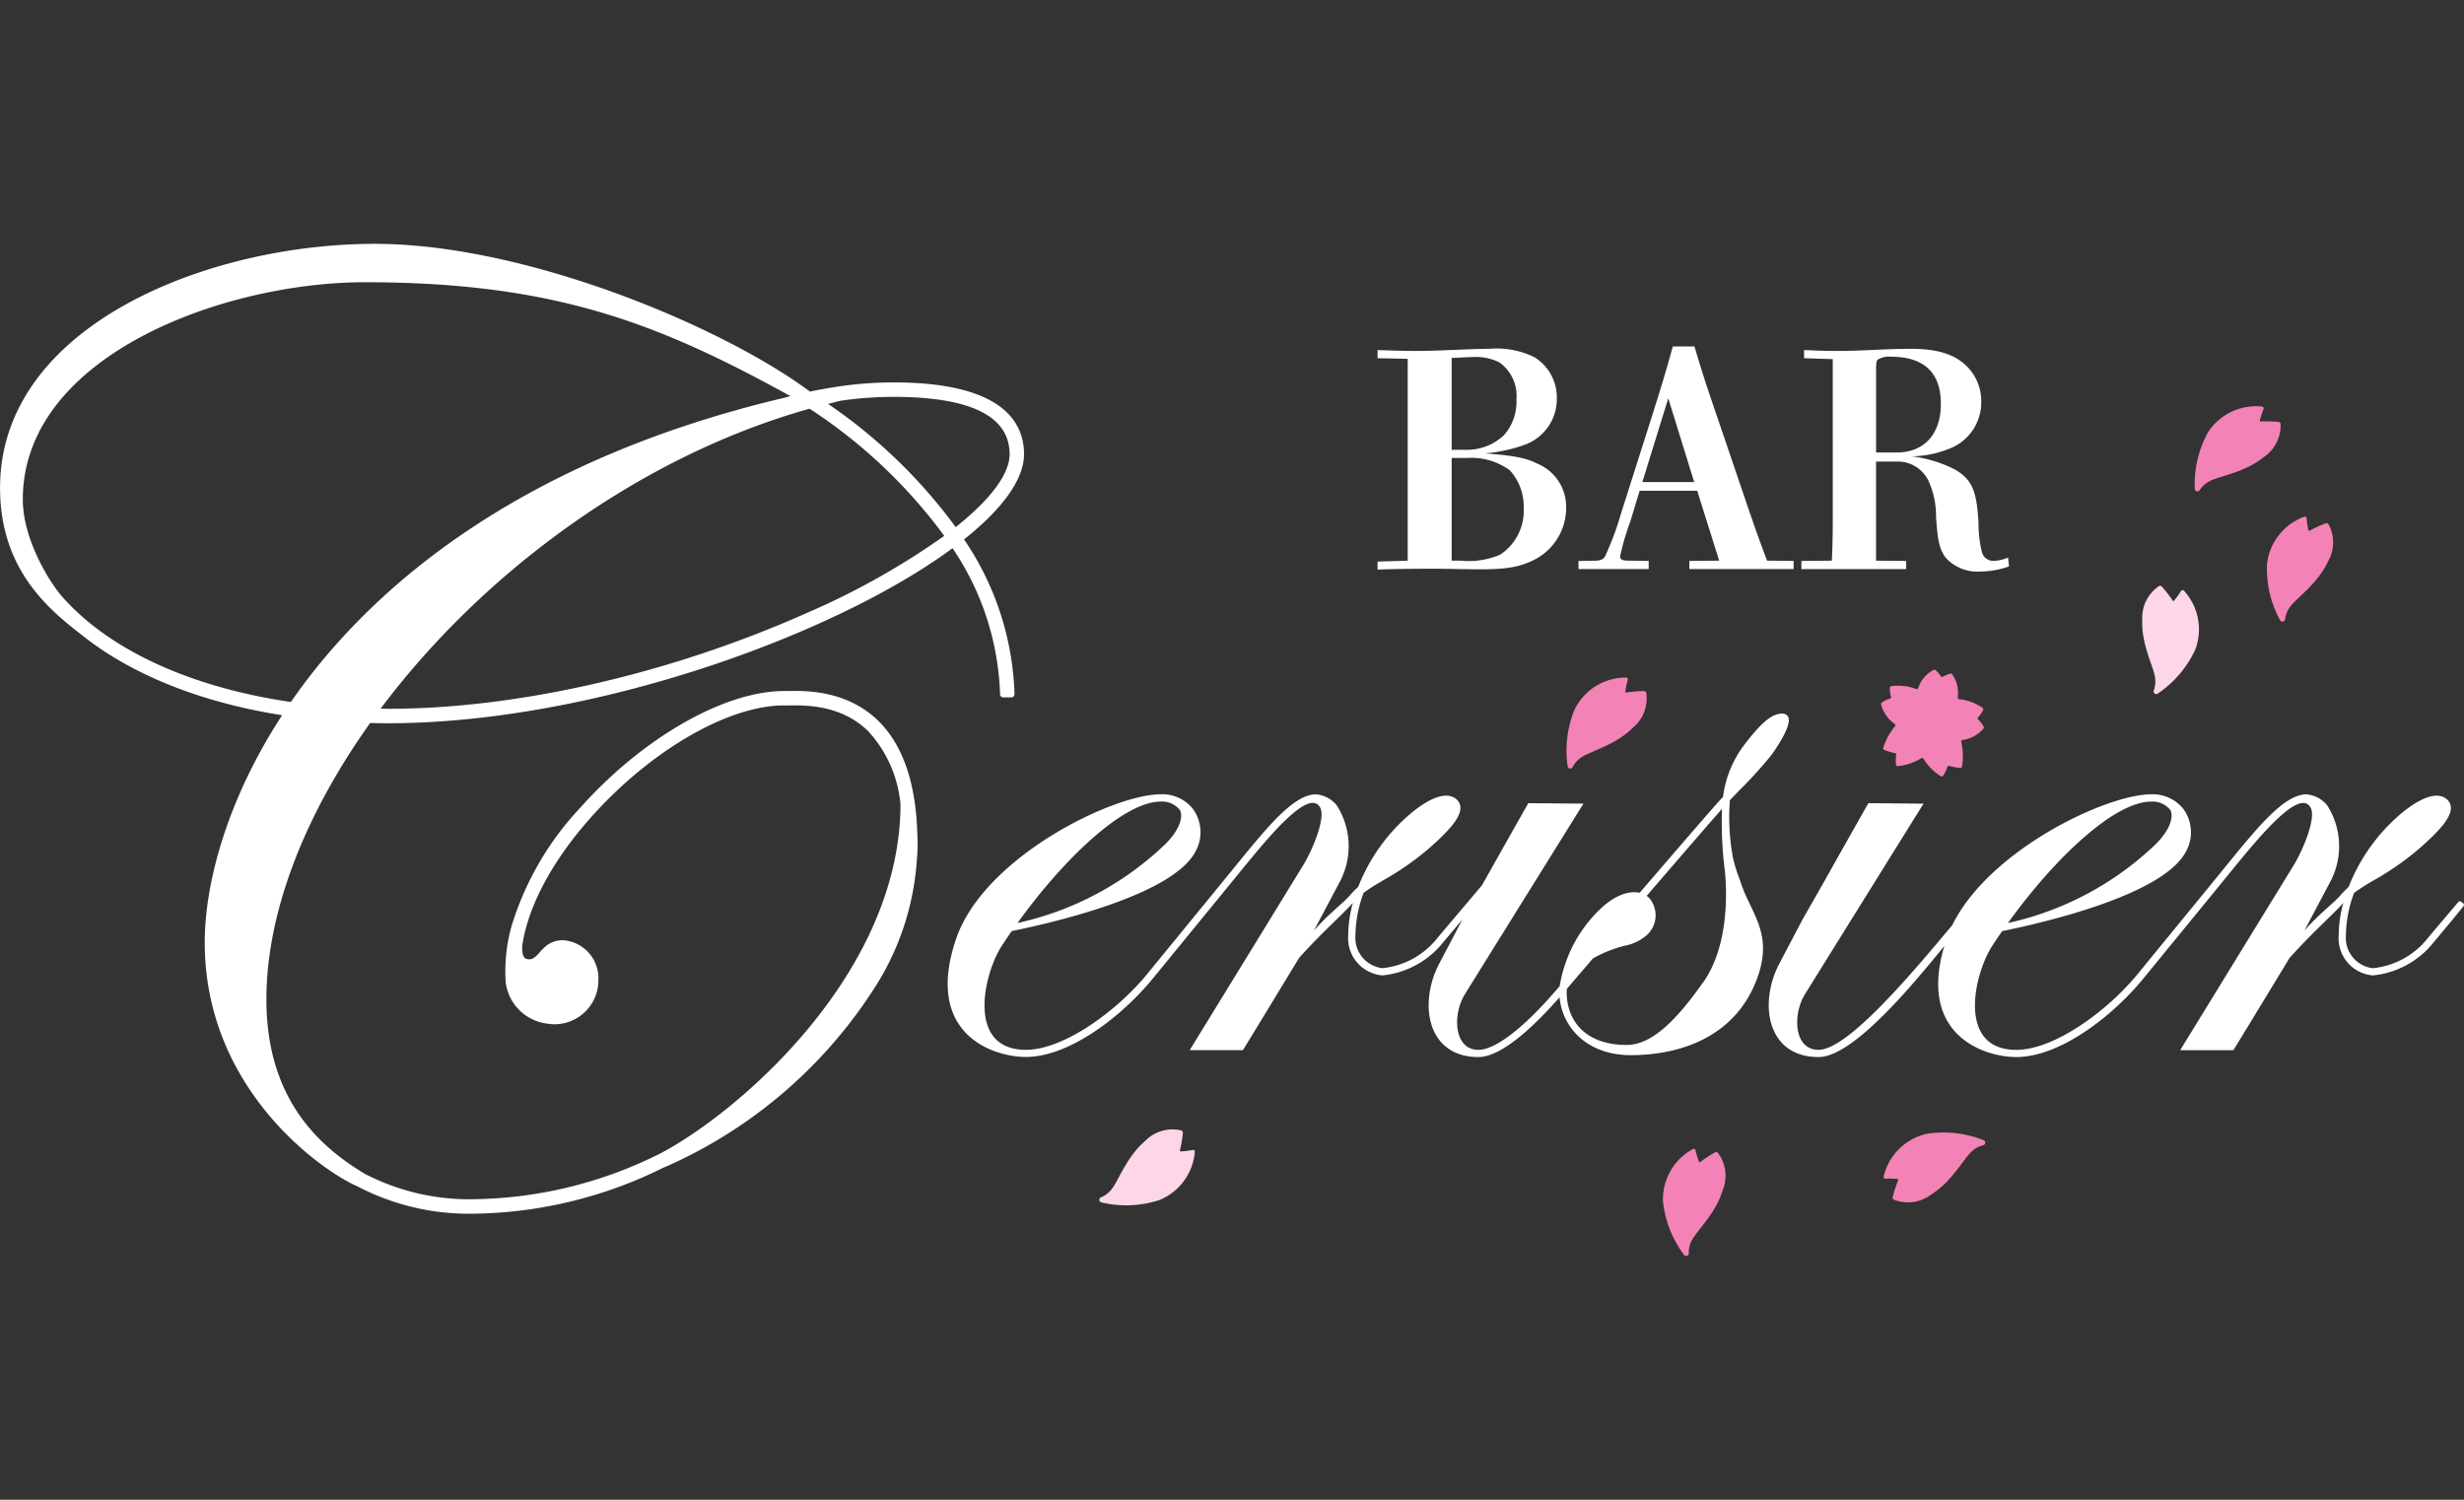 <svg xmlns="http://www.w3.org/2000/svg" xmlns:xlink="http://www.w3.org/1999/xlink" width="230" height="140" viewBox="0 0 230 140">
  <rect x="0" y="0" width="230" height="140" fill="#333333" stroke="none"/>
  <defs>
    <clipPath id="clip-path">
      <rect id="長方形_37" data-name="長方形 37" width="230" height="140" transform="translate(1102 28)" fill="#fff"/>
    </clipPath>
  </defs>
  <g id="マスクグループ_11" data-name="マスクグループ 11" transform="translate(-1102 -28)" clip-path="url(#clip-path)">
    <g id="pattern_x5F_A" transform="translate(945.152 -113.563)">
      <g id="グループ_214" data-name="グループ 214">
        <g id="グループ_212" data-name="グループ 212">
          <path id="パス_147" data-name="パス 147" d="M242.495,219.951c0-.089,0-.172,0-.262l-.013-.026c-.1-4.872-1.314-8.51-3.635-10.794-2.942-2.893-6.808-2.831-8.453-2.8l-.357,0c-5.573,0-13.218,4.377-19.022,10.891a28.1,28.1,0,0,0-6.355,10.853l0-.007a15.526,15.526,0,0,0-.6,5.536,4.448,4.448,0,0,0,3.812,3.768,4.1,4.1,0,0,0,4.832-4.034,3.561,3.561,0,0,0-3.281-3.746c-2.172,0-2.227,2.075-3.414,1.751-.4-.109-.459-.758-.4-1.326.563-3.652,2.792-7.839,6.409-11.9,5.565-6.246,12.805-10.441,18.018-10.441l.379,0c1.6-.022,4.949-.082,7.488,2.417a11.638,11.638,0,0,1,3,6.807c-.032,15.717-14.948,28.629-22.314,32.545a39.859,39.859,0,0,1-17.544,4.327,21.183,21.183,0,0,1-10.145-2.372c-4.368-2.618-9.185-7.074-9.185-16.285,0-8.183,3.619-17.293,9.686-25.8.551.013,1.1.025,1.661.025,19.009,0,41.684-8.2,52.7-16.34a25.714,25.714,0,0,1,4.436,13.631.293.293,0,0,0,.293.291h.756a.3.3,0,0,0,.3-.3,27.07,27.07,0,0,0-4.712-14.443c3.523-2.8,5.6-5.57,5.6-7.958,0-3.057-2.116-6.7-12.2-6.7a36.1,36.1,0,0,0-5.6.456l0,0-.061.013c-.707.112-1.414.24-2.121.39-8.171-6.078-26.525-13.792-40.622-13.792-15.627,0-34.978,7.648-34.978,22.782,0,7.82,4.788,11.531,7.81,13.87h0c4.527,3.574,10.916,6.152,18.518,7.35-5.208,7.992-7.221,15.778-7.221,21.211,0,13.831,11.079,21.379,14.174,22.736l0-.005a22.48,22.48,0,0,0,10.914,2.591,40.83,40.83,0,0,0,17.764-4.319l.027,0a44.393,44.393,0,0,0,19.8-17.008,25.109,25.109,0,0,0,3.78-11.565c.051-.553.085-1.1.085-1.647,0-.124-.009-.237-.011-.36h0Zm-10.279-21.193c-12.784,5.7-27.054,8.971-39.15,8.971-.233,0-.457-.013-.688-.015,9.353-12.488,23.944-23.475,40.039-28a48.27,48.27,0,0,1,12.571,11.871,70.156,70.156,0,0,1-12.774,7.175h0Zm18.876-14.8c0,1.876-1.832,4.266-5.035,6.81a48.825,48.825,0,0,0-11.914-11.5c.4-.1.8-.212,1.2-.3a34.934,34.934,0,0,1,4.891-.358c7.2,0,10.854,1.8,10.854,5.357h0Zm-88.644,13.064c-1.325-1.657-3.471-5.384-3.471-8.83,0-13.433,18.753-20.282,31.919-20.282,17.622,0,27.331,3.79,39.732,10.63-.188.048-.377.1-.565.155C206.049,184.36,191.8,195.82,184,207.091c-9.622-1.4-17.265-5.031-21.556-10.069h0Z" fill="#fff"/>
          <path id="パス_148" data-name="パス 148" d="M318.578,221.457a20.606,20.606,0,0,1-.254-5.2c.251-.263.53-.551.821-.851a42.312,42.312,0,0,0,3.023-3.323c.337-.461,2-2.8,1.592-3.6a.57.57,0,0,0-.533-.307c-.961,0-1.877.742-3.5,2.834a10.177,10.177,0,0,0-2.045,4.945c-.118.125-.229.243-.33.352-.6.645-4.007,4.592-7.452,8.6-.916-.211-2.2.144-3.612,1.448a12.772,12.772,0,0,0-3.85,7.257l-.036.042c-3.18,3.756-5.931,5.91-7.546,5.91-2.336,0-2.416-3.321-1.286-5.16.641-1.043,11.083-17.821,11.083-17.821l-5.142-.044c-.055.065-4.332,7.669-4.332,7.669-1.851,2.184-3.532,4.171-4.128,4.882a7.512,7.512,0,0,1-5.15,2.85,2.844,2.844,0,0,1-2.531-3.034,11.63,11.63,0,0,1,.766-4,21.5,21.5,0,0,1,1.846-1.177,26.374,26.374,0,0,0,4.487-3.173c1.419-1.277,2.73-2.6,2.7-3.6a1.061,1.061,0,0,0-.411-.814c-1.234-1-3.608.617-5.417,2.464a17.176,17.176,0,0,0-3.714,5.746,11.806,11.806,0,0,0-.848.871c-.662.744-1.781,1.524-3.276,3.194l2.46-4.643a7.092,7.092,0,0,0-.333-7.028,2.785,2.785,0,0,0-1.94-1.034c-2.057,0-4.518,3.018-7.369,6.514l-.428.525c-1.3,1.6-3.124,3.82-5,6.115l-2.977,3.638c-2.777,3.394-7.742,7.058-11.31,7.058-5.586,0-3.938-7.1-2.261-9.683.3-.467.618-.934.94-1.4,4.138-.847,15.031-3.4,17.148-7.414a3.7,3.7,0,0,0-.233-3.99,3.644,3.644,0,0,0-3-1.367c-4.473,0-16.516,5.883-19.107,13.5-3.015,8.867,3.414,11.02,6.517,11.02,4.056,0,8.956-3.792,11.831-7.3l2.977-3.638c1.879-2.3,3.7-4.52,5-6.116l.429-.526c2.628-3.222,6.271-7.578,7.246-5.671.471.92-.59,3.63-1.526,5.234L267.9,239.594h4.965c.061-.068,5.244-8.609,5.244-8.609,2.139-2.386,4.021-4.015,5.02-5.137a11.569,11.569,0,0,0-.433,3.061,3.476,3.476,0,0,0,3.2,3.706,8.289,8.289,0,0,0,5.667-3.091c.324-.387.97-1.152,1.79-2.122l-2.164,4.122c-1.936,3.688-1.169,8.715,3.663,8.715,2.288,0,5.555-3.274,7.575-5.585.233,2.759,2.508,5.408,6.656,5.408,4.381,0,9.768-1.559,11.814-7.252,1.53-4.256-.732-6.074-1.629-9.077a13.454,13.454,0,0,1-.693-2.278v0ZM265.2,216.39a2.118,2.118,0,0,1,1.787.793c.213.365.3,1.511-1.377,3.193a28.867,28.867,0,0,1-13.782,7.348c4.317-6.006,9.918-11.334,13.372-11.334Zm50.628,16.865c-2.527,3.591-4.81,5.852-7.137,5.852-3.941,0-5.6-2.334-5.6-4.92,0-.1,0-.2.009-.3.5-.6,1.372-1.609,2.439-2.855a11.889,11.889,0,0,1,2.919-1.175,4.409,4.409,0,0,0,2.079-.974,2.486,2.486,0,0,0,.258-3.488,1.762,1.762,0,0,0-.242-.2c3.042-3.535,6.026-6.99,7.034-8.124a35.775,35.775,0,0,0,.2,5.238c.266,1.906.576,7.359-1.951,10.95h0Z" fill="#fff"/>
          <path id="パス_149" data-name="パス 149" d="M386.765,225.874l-.186-.137a.2.2,0,0,0-.267.032c-1.292,1.526-2.359,2.788-2.808,3.325a7.512,7.512,0,0,1-5.15,2.85,2.844,2.844,0,0,1-2.531-3.034,11.63,11.63,0,0,1,.766-4,21.5,21.5,0,0,1,1.846-1.177,26.371,26.371,0,0,0,4.487-3.173c1.419-1.277,2.73-2.6,2.7-3.6a1.061,1.061,0,0,0-.411-.814c-1.234-1-3.608.617-5.417,2.464a17.176,17.176,0,0,0-3.714,5.746,11.818,11.818,0,0,0-.848.871c-.662.744-1.781,1.524-3.276,3.194l2.46-4.643a7.09,7.09,0,0,0-.333-7.028,2.785,2.785,0,0,0-1.94-1.034c-2.057,0-4.518,3.018-7.369,6.514l-.428.525c-1.3,1.6-3.124,3.82-5,6.115l-2.977,3.638c-2.777,3.394-7.742,7.058-11.31,7.058-5.586,0-3.938-7.1-2.261-9.683.3-.467.618-.934.94-1.4,4.138-.847,15.031-3.4,17.148-7.414a3.7,3.7,0,0,0-.233-3.99,3.644,3.644,0,0,0-3-1.367c-4.214,0-15.145,5.222-18.562,12.2-3.413,4.07-9.681,11.652-12.492,11.652-2.337,0-2.416-3.321-1.286-5.16.641-1.043,11.083-17.821,11.083-17.821l-5.142-.044c-.055.065-4.332,7.669-4.332,7.669L325.1,227.4l-2.164,4.122c-1.936,3.688-1.169,8.715,3.663,8.715,3.237,0,8.781-6.737,11.744-10.371-2.487,8.321,3.7,10.371,6.721,10.371,4.056,0,8.956-3.792,11.831-7.3l2.977-3.638c1.879-2.3,3.7-4.52,5-6.116l.429-.526c2.628-3.222,6.271-7.578,7.246-5.671.471.92-.59,3.63-1.526,5.234l-10.666,17.376h4.965c.061-.068,5.244-8.609,5.244-8.609,2.139-2.386,4.021-4.015,5.02-5.137a11.57,11.57,0,0,0-.433,3.061,3.476,3.476,0,0,0,3.2,3.706,8.289,8.289,0,0,0,5.667-3.091c.307-.366,1.992-2.382,2.782-3.372a.2.2,0,0,0-.038-.279h0Zm-29.114-9.483a2.118,2.118,0,0,1,1.787.793c.213.365.3,1.511-1.377,3.193a28.867,28.867,0,0,1-13.782,7.348c4.317-6.006,9.919-11.334,13.372-11.334h0Z" fill="#fff"/>
        </g>
        <g id="グループ_213" data-name="グループ 213">
          <path id="パス_150" data-name="パス 150" d="M285.436,193.985l2.813-.084V175.06L285.436,175v-.759c1.659.056,2.644.084,3.515.084,2.475,0,4.949-.2,6.89-.2a8.01,8.01,0,0,1,4.246.787,4.418,4.418,0,0,1,2.081,3.824,4.537,4.537,0,0,1-2.953,4.331,14.512,14.512,0,0,1-3.74.816c2.784.225,3.8.422,4.865.956a4.365,4.365,0,0,1,2.7,4.162,5.447,5.447,0,0,1-2.7,4.668c-1.435.787-2.672,1.04-5.315,1.04-1.378,0-2.981-.056-4.527-.056-1.575,0-4.077.028-5.062.084v-.76Zm6.918-10.433h1.462a5,5,0,0,0,3.43-1.378,4.722,4.722,0,0,0,1.153-3.346,3.809,3.809,0,0,0-1.631-3.459,4.939,4.939,0,0,0-2.362-.478c-.394,0-1.265.056-2.053.084v8.577h0Zm.871,10.349a7.462,7.462,0,0,0,3.656-.562,4.9,4.9,0,0,0,2.193-4.359,4.993,4.993,0,0,0-1.294-3.515,6.109,6.109,0,0,0-3.964-1.153h-1.462V193.9h.871Z" fill="#fff"/>
          <path id="パス_151" data-name="パス 151" d="M304.19,193.93l1.546-.028c.478,0,.76-.112.929-.393a27.493,27.493,0,0,0,1.49-3.993l2.926-9.2c.787-2.5,1.349-4.331,1.912-6.412h2.025c.535,1.828,1.041,3.4,1.547,4.893l2.784,8.183c.844,2.5,1.631,4.809,2.447,6.918l2.475.028v.759H314.54v-.759l2.784-.028-2.053-6.524H309.9l-.9,2.953a23.291,23.291,0,0,0-.928,3.178c0,.281.225.393.759.393l1.913.028v.759h-6.552v-.759Zm10.8-7.368-2.419-7.818-2.419,7.818Z" fill="#fff"/>
          <path id="パス_152" data-name="パス 152" d="M344.372,194.436a8.007,8.007,0,0,1-2.644.478,3.994,3.994,0,0,1-3.262-1.294c-.562-.759-.759-1.547-.9-3.853a7.883,7.883,0,0,0-.732-3.375,3.18,3.18,0,0,0-2.9-1.743h-1.969V193.9l2.813.028v.759H325v-.759l2.84-.028q.085-1.73.085-3.459V175.088L325.248,175v-.759c.732.028,1.885.084,2.9.084,2.813,0,4.5-.2,7.115-.2,2.419,0,4.021.506,5.146,1.6a4.583,4.583,0,0,1,1.378,3.346,4.643,4.643,0,0,1-3.15,4.443,9.717,9.717,0,0,1-3.346.647,12.149,12.149,0,0,1,4.105,1.265c1.546.956,1.969,1.94,2.137,4.978a11.027,11.027,0,0,0,.309,2.671,1.086,1.086,0,0,0,1.1.844,3.611,3.611,0,0,0,1.35-.309l.084.816h0Zm-10.517-10.63c2.616,0,4.161-1.715,4.161-4.556,0-2.9-1.575-4.387-4.668-4.387a1.973,1.973,0,0,0-1.238.281c-.112.141-.141.338-.141.956v7.705Z" fill="#fff"/>
        </g>
        <path id="パス_153" data-name="パス 153" d="M303.645,213.173a.247.247,0,0,1-.464-.077,10.049,10.049,0,0,1,.662-5.331,5.331,5.331,0,0,1,4.795-2.952.167.167,0,0,1,.155.214,7.535,7.535,0,0,0-.232,1.109.068.068,0,0,0,.078.076,11.349,11.349,0,0,1,1.672-.135.215.215,0,0,1,.212.2,3.569,3.569,0,0,1-1.3,3.26c-1.545,1.545-3.863,2.142-4.7,2.685a2.459,2.459,0,0,0-.886.955h0Z" fill="#f383b6"/>
        <path id="パス_154" data-name="パス 154" d="M362.173,187.316a.247.247,0,0,1-.454-.125,10.044,10.044,0,0,1,1.211-5.234,5.332,5.332,0,0,1,5.075-2.44.167.167,0,0,1,.132.23,7.536,7.536,0,0,0-.346,1.078.068.068,0,0,0,.07.084,11.291,11.291,0,0,1,1.676.039.216.216,0,0,1,.192.217,3.57,3.57,0,0,1-1.628,3.108c-1.7,1.376-4.064,1.731-4.949,2.185a2.458,2.458,0,0,0-.98.858h0Z" fill="#f383b6"/>
        <path id="パス_155" data-name="パス 155" d="M357.889,206.022a.247.247,0,0,0,.371.29,10.042,10.042,0,0,0,3.492-4.083A5.333,5.333,0,0,0,360.7,196.7a.168.168,0,0,0-.264.03,7.572,7.572,0,0,1-.662.918.068.068,0,0,1-.109-.006,11.34,11.34,0,0,0-1.027-1.326.216.216,0,0,0-.288-.025,3.571,3.571,0,0,0-1.534,3.156c-.1,2.183,1.021,4.3,1.181,5.279a2.461,2.461,0,0,1-.108,1.3h0Z" fill="#fed6e9"/>
        <path id="パス_156" data-name="パス 156" d="M259.614,253.337a.247.247,0,0,0,.037.469,10.041,10.041,0,0,0,5.369-.2,5.333,5.333,0,0,0,3.357-4.521.167.167,0,0,0-.2-.173,7.641,7.641,0,0,1-1.124.135.068.068,0,0,1-.069-.085,11.368,11.368,0,0,0,.28-1.653.216.216,0,0,0-.177-.229,3.568,3.568,0,0,0-3.361,1.01c-1.673,1.405-2.47,3.662-3.083,4.445a2.457,2.457,0,0,1-1.028.8h0Z" fill="#fed6e9"/>
        <path id="パス_157" data-name="パス 157" d="M370.141,199.371a.247.247,0,0,1-.463.087,10.047,10.047,0,0,1-1.218-5.232,5.333,5.333,0,0,1,3.481-4.426.167.167,0,0,1,.22.148,7.655,7.655,0,0,0,.165,1.12.068.068,0,0,0,.1.044,11.351,11.351,0,0,1,1.522-.7.216.216,0,0,1,.268.111,3.571,3.571,0,0,1-.092,3.508c-.916,1.984-2.886,3.344-3.48,4.141a2.46,2.46,0,0,0-.5,1.2h0Z" fill="#f383b6"/>
        <path id="パス_158" data-name="パス 158" d="M341.972,248.469A.247.247,0,0,0,342,248a10.047,10.047,0,0,0-5.34-.589,5.332,5.332,0,0,0-3.982,3.982.167.167,0,0,0,.173.2,7.582,7.582,0,0,1,1.132.031.068.068,0,0,1,.056.093,11.3,11.3,0,0,0-.518,1.595.215.215,0,0,0,.142.252,3.571,3.571,0,0,0,3.472-.508c1.86-1.146,2.978-3.262,3.7-3.947a2.465,2.465,0,0,1,1.134-.641h0Z" fill="#f383b6"/>
        <path id="パス_159" data-name="パス 159" d="M314.492,258.555a.248.248,0,0,1-.445.154,10.05,10.05,0,0,1-1.968-5,5.333,5.333,0,0,1,2.8-4.886.167.167,0,0,1,.239.114,7.6,7.6,0,0,0,.326,1.085.068.068,0,0,0,.1.03,11.24,11.24,0,0,1,1.4-.918.215.215,0,0,1,.28.071,3.571,3.571,0,0,1,.42,3.484c-.618,2.1-2.367,3.729-2.839,4.6a2.458,2.458,0,0,0-.321,1.263h0Z" fill="#f383b6"/>
        <path id="パス_160" data-name="パス 160" d="M336.391,212.384a4.947,4.947,0,0,0,1.638,1.646.158.158,0,0,0,.206-.053,4.343,4.343,0,0,0,.391-.826.145.145,0,0,1,.18-.091,4.335,4.335,0,0,0,1.043.182.152.152,0,0,0,.145-.121,5.913,5.913,0,0,0-.077-2.3.147.147,0,0,1,.118-.179,3.193,3.193,0,0,0,1.97-1.074.158.158,0,0,0,.016-.149,2.5,2.5,0,0,0-.524-.685.148.148,0,0,1-.005-.208,2.7,2.7,0,0,0,.472-.7.158.158,0,0,0-.038-.178,4.739,4.739,0,0,0-2.213-.816.145.145,0,0,1-.126-.163,2.985,2.985,0,0,0-.526-2.175.16.16,0,0,0-.158-.049,3.223,3.223,0,0,0-.7.288.145.145,0,0,1-.192-.046,3.28,3.28,0,0,0-.5-.572.16.16,0,0,0-.163-.027,2.985,2.985,0,0,0-1.447,1.707.145.145,0,0,1-.186.089,4.731,4.731,0,0,0-2.345-.266.157.157,0,0,0-.114.142,2.732,2.732,0,0,0,.106.84.147.147,0,0,1-.1.184,2.494,2.494,0,0,0-.776.377.16.16,0,0,0-.052.14,3.193,3.193,0,0,0,1.277,1.845.147.147,0,0,1,.025.213,5.9,5.9,0,0,0-1.1,2.023.153.153,0,0,0,.076.173,4.35,4.35,0,0,0,1.013.306.146.146,0,0,1,.12.163,4.332,4.332,0,0,0-.022.914.159.159,0,0,0,.16.14,4.949,4.949,0,0,0,2.2-.734.147.147,0,0,1,.205.048h0Z" fill="#f383b6"/>
      </g>
    </g>
  </g>
</svg>
